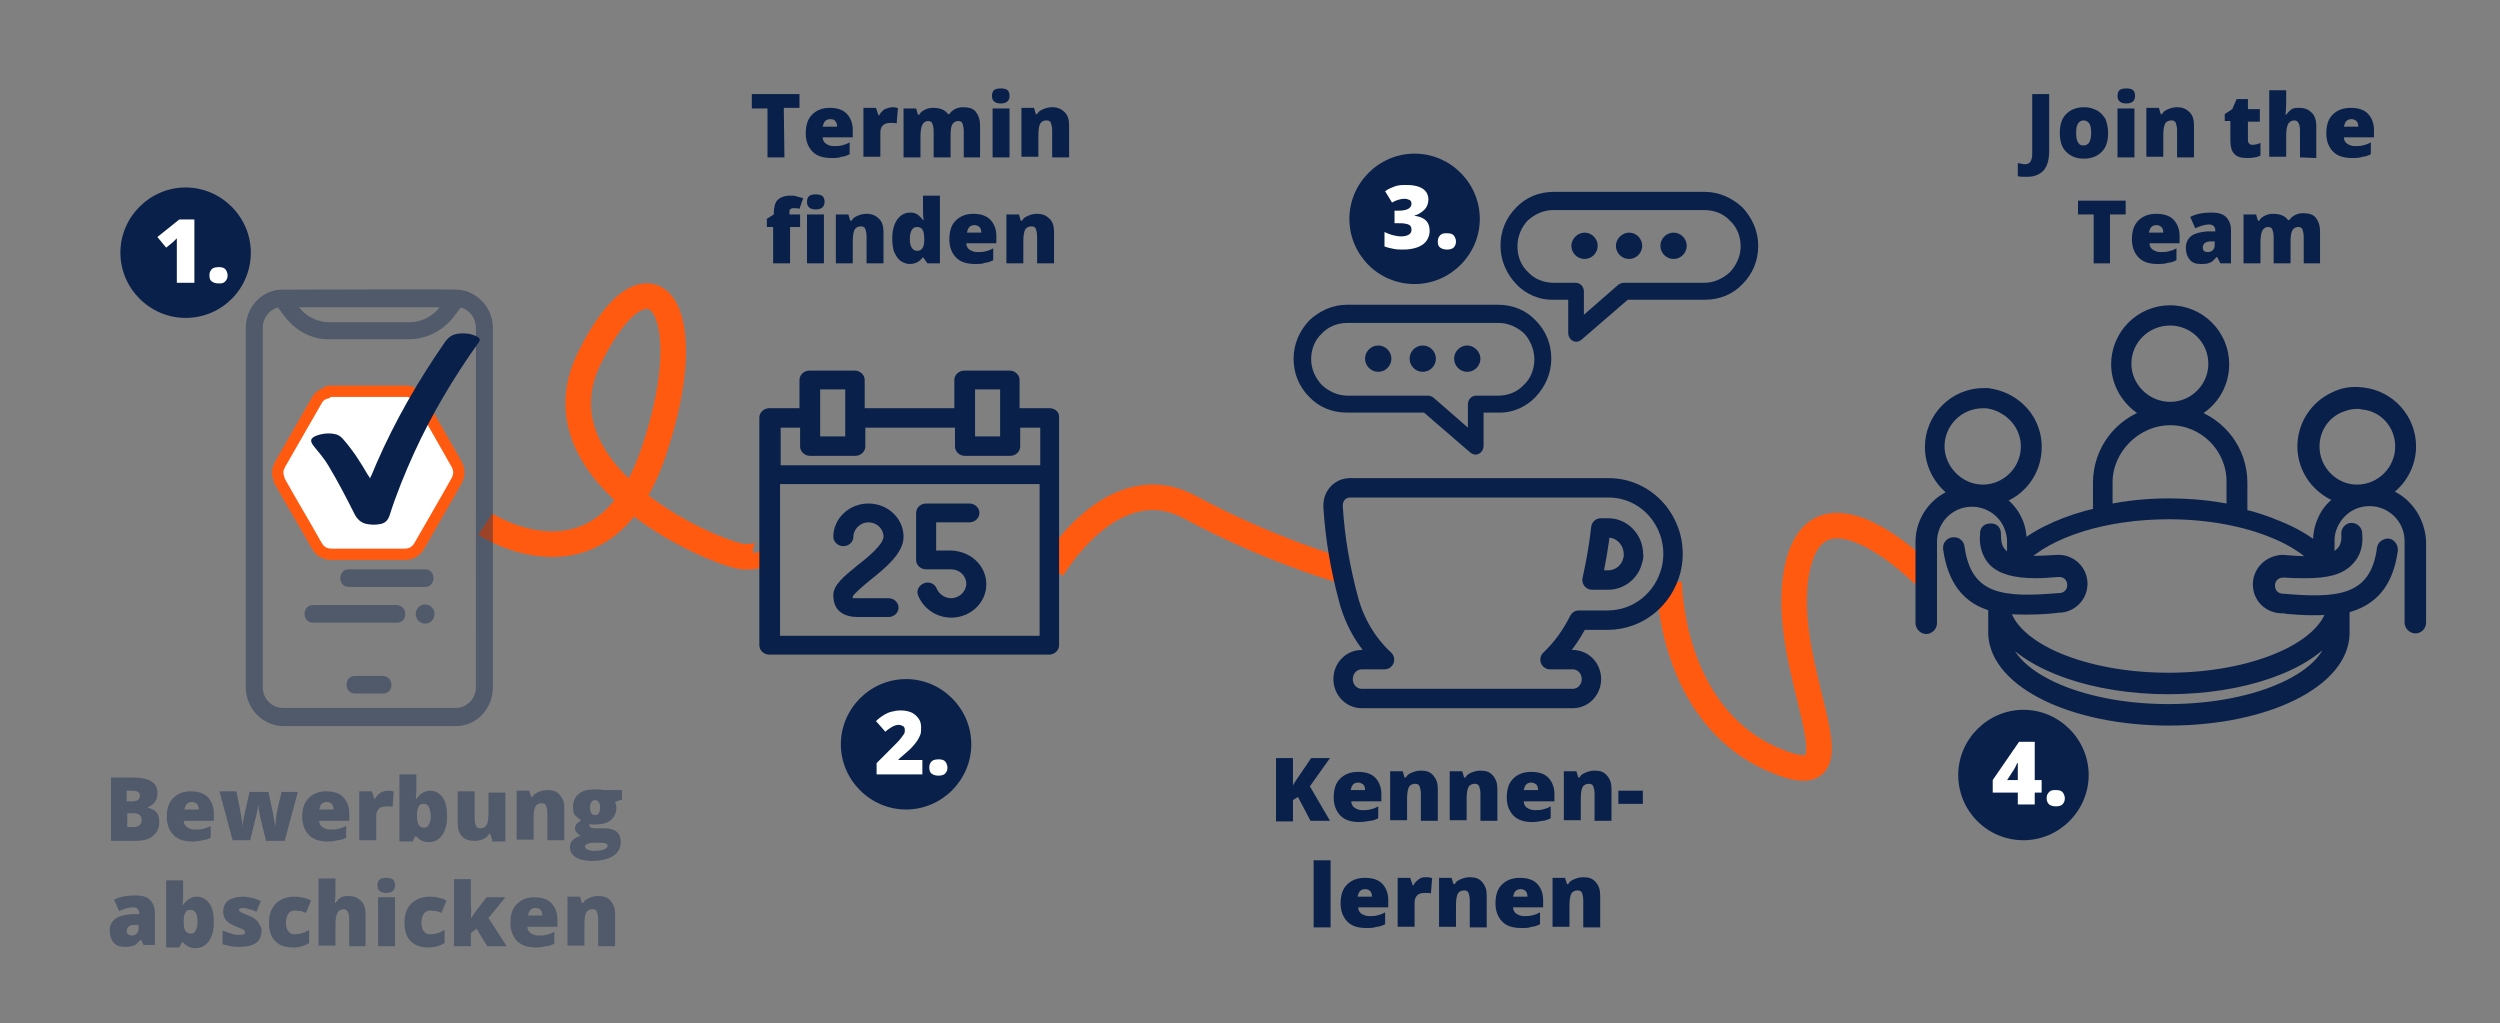 <?xml version="1.0" encoding="utf-8"?>
<!-- Generator: Adobe Illustrator 28.2.0, SVG Export Plug-In . SVG Version: 6.00 Build 0)  -->
<svg version="1.1" id="Ebene_1" xmlns="http://www.w3.org/2000/svg" xmlns:xlink="http://www.w3.org/1999/xlink" x="0px" y="0px"
	 viewBox="0 0 398.7 163.2" style="enable-background:new 0 0 398.7 163.2;" xml:space="preserve">
<rect x="0" y="0" width="398.7" height="163.2" fill="#808080" stroke="none"/>
<style type="text/css">
	.st0{fill:#08204A;}
	.st1{fill:#FFFFFF;}
	.st2{fill:none;stroke:#FF5A10;stroke-width:4.07;}
	.st3{fill:none;stroke:#08204A;stroke-width:3.096;stroke-linejoin:round;stroke-miterlimit:10;}
	.st4{opacity:0.4;}
	.st5{fill:none;stroke:#08204A;stroke-width:0.407;stroke-miterlimit:10;}
	.st6{fill:none;stroke:#08204A;stroke-width:1.628;stroke-miterlimit:10;}
	.st7{fill:none;stroke:#FF5A10;stroke-width:1.804;stroke-miterlimit:10;}
</style>
<g>
	<g>
		<path class="st0" d="M29.6,50.7C35.4,50.7,40,46,40,40.3s-4.7-10.4-10.4-10.4s-10.4,4.7-10.4,10.4S23.9,50.7,29.6,50.7"/>
	</g>
	<g>
		<path class="st1" d="M31,45.1h-2.8v-5.3c0-0.6,0-1.2,0-1.8c-0.2,0.2-0.4,0.4-0.6,0.6l-1.1,0.9l-1.4-1.7l3.5-2.8H31V45.1z"/>
		<path class="st1" d="M33.4,43.9c0-0.4,0.1-0.7,0.4-1c0.2-0.2,0.6-0.3,1.1-0.3s0.8,0.1,1,0.3s0.4,0.6,0.4,1s-0.1,0.7-0.4,1
			s-0.6,0.3-1,0.3c-0.5,0-0.8-0.1-1.1-0.3S33.4,44.4,33.4,43.9z"/>
	</g>
	<g>
		<path class="st0" d="M144.5,129.1c5.7,0,10.4-4.7,10.4-10.4s-4.7-10.4-10.4-10.4s-10.4,4.7-10.4,10.4S138.8,129.1,144.5,129.1"/>
	</g>
	<g>
		<path class="st1" d="M147.1,123.5h-7.3v-1.8l2.5-2.5c0.7-0.7,1.2-1.2,1.4-1.5s0.4-0.5,0.5-0.7s0.1-0.4,0.1-0.6
			c0-0.3-0.1-0.5-0.3-0.6s-0.4-0.2-0.7-0.2s-0.6,0.1-1,0.3c-0.3,0.2-0.7,0.4-1.1,0.8l-1.5-1.7c0.5-0.5,1-0.8,1.3-1
			c0.4-0.2,0.7-0.4,1.2-0.5c0.4-0.1,0.9-0.2,1.4-0.2c0.7,0,1.2,0.1,1.7,0.3s0.9,0.6,1.2,1s0.4,0.9,0.4,1.4c0,0.4,0,0.8-0.1,1.1
			s-0.3,0.7-0.5,1s-0.5,0.7-0.8,1c-0.3,0.4-1.1,1-2.2,2v0.1h3.8L147.1,123.5L147.1,123.5z"/>
		<path class="st1" d="M148.2,122.4c0-0.4,0.1-0.7,0.4-1c0.2-0.2,0.6-0.3,1.1-0.3s0.8,0.1,1,0.3s0.4,0.6,0.4,1s-0.1,0.7-0.4,1
			c-0.2,0.2-0.6,0.3-1,0.3c-0.5,0-0.8-0.1-1.1-0.3S148.2,122.8,148.2,122.4z"/>
	</g>
	<g>
		<path class="st0" d="M225.6,45.3c5.7,0,10.4-4.7,10.4-10.4s-4.7-10.4-10.4-10.4s-10.4,4.7-10.4,10.4S219.8,45.3,225.6,45.3"/>
	</g>
	<g>
		<path class="st1" d="M227.8,31.8c0,0.6-0.2,1.2-0.6,1.6s-0.9,0.8-1.7,1l0,0c1.7,0.2,2.5,1,2.5,2.4c0,0.9-0.4,1.7-1.1,2.2
			s-1.8,0.8-3.1,0.8c-0.5,0-1,0-1.5-0.1s-1-0.2-1.5-0.4V37c0.4,0.2,0.9,0.4,1.3,0.5c0.5,0.1,0.9,0.2,1.3,0.2c0.6,0,1-0.1,1.3-0.3
			s0.4-0.4,0.4-0.8c0-0.3-0.1-0.5-0.2-0.6c-0.1-0.1-0.4-0.3-0.7-0.3c-0.3-0.1-0.7-0.1-1.2-0.1h-0.6v-2h0.6c1.4,0,2.1-0.4,2.1-1.1
			c0-0.3-0.1-0.5-0.3-0.6c-0.2-0.1-0.5-0.2-0.8-0.2c-0.6,0-1.3,0.2-2,0.6l-1.1-1.8c0.5-0.4,1.1-0.6,1.6-0.8c0.6-0.2,1.2-0.2,1.9-0.2
			c1,0,1.9,0.2,2.5,0.6S227.8,31.1,227.8,31.8z"/>
		<path class="st1" d="M229.3,38.5c0-0.4,0.1-0.7,0.4-1s0.6-0.3,1.1-0.3s0.8,0.1,1,0.3s0.4,0.6,0.4,1s-0.1,0.7-0.4,1
			c-0.2,0.2-0.6,0.3-1,0.3c-0.5,0-0.8-0.1-1.1-0.3S229.3,39,229.3,38.5z"/>
	</g>
	<g>
		<path class="st0" d="M322.7,134c5.7,0,10.4-4.7,10.4-10.4s-4.7-10.4-10.4-10.4s-10.4,4.7-10.4,10.4S316.9,134,322.7,134"/>
	</g>
	<g>
		<path class="st1" d="M325.6,126.4h-1.1v1.9h-2.7v-1.9h-4v-2l4.2-6.1h2.5v6.1h1.1V126.4z M321.8,124.4v-1.2c0-0.2,0-0.5,0-0.9
			s0-0.6,0-0.6h-0.1c-0.2,0.4-0.3,0.7-0.5,1l-1.1,1.7H321.8z"/>
		<path class="st1" d="M326.4,127.3c0-0.4,0.1-0.7,0.4-1s0.6-0.3,1.1-0.3s0.8,0.1,1,0.3s0.4,0.6,0.4,1s-0.1,0.7-0.4,1
			c-0.2,0.2-0.6,0.3-1,0.3c-0.5,0-0.8-0.1-1.1-0.3C326.5,128,326.4,127.7,326.4,127.3z"/>
	</g>
	<g>
		<path class="st2" d="M266.2,92.8c0,0,0,20.9,16.3,28.2c16.3,7.3,0.8-14,4.1-30.2c3.3-16.2,20.2,0.9,20.2,0.9"/>
		<path class="st2" d="M167.8,90.8c0,0,9.6-16.6,22-9.9s23.6,9.9,23.6,9.9"/>
		<path class="st3" d="M260.4,89.3c-0.4,1.9-2.1,3.2-3.9,3.2h-2.6c0.6-2.7,1.1-5.5,1.4-8.3h1.2c2.2,0,4,1.9,4,4.2
			C260.6,88.7,260.5,89,260.4,89.3L260.4,89.3z M266.5,90.9c1.4-5.7-2-11.4-7.5-12.8c-0.8-0.2-1.6-0.3-2.5-0.3h-41.2
			c-1.5,0-2.7,1.2-2.7,2.8c0,0.1,0,0.1,0,0.2c0.3,5.1,1.2,10.1,2.5,14.9c1,3.7,3,7,5.7,9.5h-3.6c-1.7,0-3,1.4-3,3.1s1.3,3.1,3,3.1
			h33.6c1.7,0,3-1.4,3-3.1s-1.3-3.1-3-3.1h-3.6c1.9-1.8,3.4-3.9,4.6-6.3h4.6C261.2,98.9,265.3,95.6,266.5,90.9z M241.1,72.2
			L241.1,72.2z"/>
		<path class="st0" d="M244.9,63.3c1.5-1.6,2.5-3.7,2.5-6.1s-0.9-4.5-2.5-6.1c-1.5-1.6-3.6-2.5-6-2.5h-24.1c-2.3,0-4.4,1-6,2.5
			c-1.5,1.6-2.5,3.7-2.5,6.1s0.9,4.5,2.5,6.1c1.5,1.6,3.6,2.5,6,2.5h12.3l7.3,6.3c0.2,0.2,0.6,0.4,0.9,0.4c0.7,0,1.3-0.6,1.3-1.4
			v-5.3h2.2C241.2,65.9,243.4,64.9,244.9,63.3 M234,55.1c-1.2,0-2.1,1-2.1,2.1s0.9,2.1,2.1,2.1s2.1-1,2.1-2.1S235.1,55.1,234,55.1
			 M226.9,55.1c-1.2,0-2.1,1-2.1,2.1s0.9,2.1,2.1,2.1c1.2,0,2.1-1,2.1-2.1S228.1,55.1,226.9,55.1 M219.8,55.1c-1.2,0-2.1,1-2.1,2.1
			s0.9,2.1,2.1,2.1c1.2,0,2.1-1,2.1-2.1S221,55.1,219.8,55.1 M244.7,57.3c0,1.6-0.6,3.1-1.7,4.1c-1,1.1-2.5,1.7-4.1,1.7h-3.5
			c-0.7,0-1.3,0.6-1.3,1.4v3.7l-5.5-4.8c-0.3-0.2-0.6-0.3-0.9-0.3l0,0h-12.8c-1.6,0-3-0.7-4.1-1.7c-1-1.1-1.7-2.5-1.7-4.1
			s0.6-3.1,1.7-4.1c1-1.1,2.5-1.7,4.1-1.7H239c1.6,0,3,0.7,4.1,1.7C244,54.2,244.7,55.7,244.7,57.3"/>
		<path class="st0" d="M241.8,45.3c-1.5-1.6-2.5-3.7-2.5-6.1c0-2.4,0.9-4.5,2.5-6.1c1.5-1.6,3.6-2.5,6-2.5h24.1c2.3,0,4.4,1,6,2.5
			c1.5,1.6,2.5,3.7,2.5,6.1c0,2.4-0.9,4.5-2.5,6.1c-1.5,1.6-3.6,2.5-6,2.5h-12.3l-7.3,6.3c-0.2,0.2-0.6,0.4-0.9,0.4
			c-0.7,0-1.3-0.6-1.3-1.4v-5.3h-2.2C245.5,47.9,243.3,46.9,241.8,45.3 M252.7,37.1c1.2,0,2.1,1,2.1,2.1s-0.9,2.1-2.1,2.1
			s-2.1-1-2.1-2.1S251.6,37.1,252.7,37.1 M259.8,37.1c1.2,0,2.1,1,2.1,2.1s-0.9,2.1-2.1,2.1s-2.1-1-2.1-2.1S258.7,37.1,259.8,37.1
			 M266.9,37.1c1.2,0,2.1,1,2.1,2.1s-0.9,2.1-2.1,2.1s-2.1-1-2.1-2.1S265.7,37.1,266.9,37.1 M242,39.3c0,1.6,0.6,3.1,1.7,4.1
			c1,1.1,2.5,1.7,4.1,1.7h3.5c0.7,0,1.3,0.6,1.3,1.4v3.7l5.5-4.8c0.3-0.2,0.6-0.3,0.9-0.3l0,0h12.8c1.6,0,3-0.7,4.1-1.7
			c1-1.1,1.7-2.5,1.7-4.1s-0.6-3.1-1.7-4.1c-1-1.1-2.5-1.7-4.1-1.7h-24.1c-1.6,0-3,0.7-4.1,1.7C242.7,36.2,242,37.6,242,39.3"/>
		<path class="st2" d="M77.4,83.6c0,0,18.7,12.3,26.8-11.4S103.4,38,94,57.1s21.2,31.7,24.8,31.7c3.7,0,3.3-1.2,3.3-1.2"/>
		<path class="st0" d="M124.4,77.2h41.4v24.2h-41.4V77.2z M124.4,68.2h3.2v3c0,0.8,0.7,1.5,1.6,1.5h7.2c0.9,0,1.6-0.7,1.6-1.5v-3
			h14.3v3c0,0.8,0.7,1.5,1.6,1.5h7.2c0.9,0,1.6-0.7,1.6-1.5v-3h3.2v6h-41.4v-6H124.4z M130.8,62.1h4v4.5v3h-4v-3V62.1z M155.5,62.1
			h4v4.5v3h-4v-3V62.1z M167.4,65.1h-4.8v-4.5c0-0.8-0.7-1.5-1.6-1.5h-7.2c-0.9,0-1.6,0.7-1.6,1.5v4.5h-14.3v-4.5
			c0-0.8-0.7-1.5-1.6-1.5h-7.2c-0.9,0-1.6,0.7-1.6,1.5v4.5h-4.8c-0.9,0-1.6,0.7-1.6,1.5v9.1v27.2c0,0.8,0.7,1.5,1.6,1.5h44.6
			c0.9,0,1.6-0.7,1.6-1.5V75.7v-9.1C169,65.8,168.3,65.1,167.4,65.1"/>
		<path class="st0" d="M151.7,87.8L151.7,87.8h-2.4v-4.5h5.3c0.9,0,1.6-0.7,1.6-1.5s-0.7-1.5-1.6-1.5h-6.9c-0.9,0-1.6,0.7-1.6,1.5
			v7.5c0,0.8,0.7,1.5,1.6,1.5h4l0,0c1.3,0,2.4,1,2.4,2.3c0,1.2-1.1,2.3-2.4,2.3c-1,0-1.9-0.6-2.3-1.5c-0.3-0.8-1.2-1.2-2-0.9
			c-0.8,0.3-1.3,1.1-1,1.9c0.8,2.1,2.9,3.6,5.3,3.6c3.1,0,5.6-2.4,5.6-5.3C157.3,90.2,154.8,87.9,151.7,87.8"/>
		<path class="st0" d="M138.8,92.5c2.5-2,5.3-4.3,5.3-6.9c0-2.9-2.5-5.3-5.6-5.3s-5.6,2.4-5.6,5.3c0,0.8,0.7,1.5,1.6,1.5
			c0.9,0,1.6-0.7,1.6-1.5c0-1.2,1.1-2.3,2.4-2.3c1.3,0,2.4,1,2.4,2.3c0,1.2-2.5,3.3-4.2,4.6c-2.1,1.7-3.8,3.1-3.8,4.7
			c0,1.1,0.3,2,1,2.6c0.8,0.7,1.9,0.9,2.9,0.9c0.3,0,0.5,0,0.8,0c0.2,0,0.5,0,0.7,0h0.1h3.3c0.9,0,1.6-0.7,1.6-1.5s-0.7-1.5-1.6-1.5
			h-3.2c-0.4,0-0.7,0-1.1,0c-0.4,0-1.1,0-1.4,0c0-0.1,0-0.2,0-0.3C136.3,94.6,137.8,93.3,138.8,92.5"/>
		<g class="st4">
			<g>
				<path class="st0" d="M76.1,109.6c0,1.9-1.5,3.5-3.4,3.5H45.1c-1.9,0-3.4-1.6-3.4-3.5V52.3c0-1.7,1.1-3.1,2.7-3.5l1.2,1.6
					c1.7,2.2,4.3,3.6,7,3.5h12.6c2.7,0,5.3-1.3,7-3.5l1.2-1.6c1.6,0.4,2.7,1.8,2.7,3.5C76.1,52.3,76.1,109.6,76.1,109.6z M70.5,48.8
					c-1.2,1.8-3.2,2.8-5.3,2.8H52.6c-2.1,0-4.1-1-5.3-2.8H70.5z M73,46.4c-0.4-0.1-27.9,0-28.3,0c-3,0.2-5.3,2.8-5.3,5.9v57.3
					c0,3.3,2.6,5.9,5.7,6h27.6c3.2,0,5.7-2.7,5.7-6V52.3C78.4,49.2,76,46.6,73,46.4"/>
				<path class="st5" d="M76.1,109.6c0,1.9-1.5,3.5-3.4,3.5H45.1c-1.9,0-3.4-1.6-3.4-3.5V52.3c0-1.7,1.1-3.1,2.7-3.5l1.2,1.6
					c1.7,2.2,4.3,3.6,7,3.5h12.6c2.7,0,5.3-1.3,7-3.5l1.2-1.6c1.6,0.4,2.7,1.8,2.7,3.5C76.1,52.3,76.1,109.6,76.1,109.6z M70.5,48.8
					c-1.2,1.8-3.2,2.8-5.3,2.8H52.6c-2.1,0-4.1-1-5.3-2.8H70.5z M73,46.4c-0.4-0.1-27.9,0-28.3,0c-3,0.2-5.3,2.8-5.3,5.9v57.3
					c0,3.3,2.6,5.9,5.7,6h27.6c3.2,0,5.7-2.7,5.7-6V52.3C78.4,49.2,76,46.6,73,46.4z"/>
				<path class="st0" d="M61.1,108h-4.5c-1.5,0-1.5,2.4,0,2.4h4.5C62.6,110.4,62.6,108.1,61.1,108"/>
				<path class="st5" d="M61.1,108h-4.5c-1.5,0-1.5,2.4,0,2.4h4.5C62.6,110.4,62.6,108.1,61.1,108z"/>
				<path class="st0" d="M67.8,93.4c1.5,0,1.5-2.4,0-2.4H55.6c-1.5,0-1.5,2.4,0,2.4H67.8z"/>
				<path class="st5" d="M67.8,93.4c1.5,0,1.5-2.4,0-2.4H55.6c-1.5,0-1.5,2.4,0,2.4H67.8z"/>
				<path class="st0" d="M63.3,96.7H49.9c-1.5,0-1.5,2.4,0,2.4h13.4C64.8,99.1,64.8,96.8,63.3,96.7"/>
				<path class="st5" d="M63.3,96.7H49.9c-1.5,0-1.5,2.4,0,2.4h13.4C64.8,99.1,64.8,96.8,63.3,96.7z"/>
				<path class="st0" d="M67.8,96.6c-0.7,0-1.3,0.6-1.3,1.3c0.1,1.8,2.5,1.8,2.6,0C69.1,97.2,68.5,96.6,67.8,96.6z"/>
				<path class="st5" d="M67.8,96.6c-0.7,0-1.3,0.6-1.3,1.3c0.1,1.8,2.5,1.8,2.6,0C69.1,97.2,68.5,96.6,67.8,96.6z"/>
			</g>
		</g>
		<g class="st4">
			<g>
				<g>
					<path class="st0" d="M17.6,124h3.5c1.4,0,2.4,0.2,3,0.6c0.7,0.4,1,1,1,1.9c0,0.6-0.1,1-0.4,1.4s-0.7,0.7-1.1,0.8v0.1
						c0.6,0.2,1.1,0.4,1.4,0.8c0.3,0.4,0.4,0.9,0.4,1.5c0,0.9-0.3,1.6-1,2.2s-1.6,0.8-2.8,0.8h-3.9V124H17.6z M20.3,127.8h0.8
						c0.4,0,0.7-0.1,0.9-0.2c0.2-0.2,0.3-0.4,0.3-0.7c0-0.6-0.4-0.8-1.3-0.8h-0.8v1.7H20.3z M20.3,129.8v2.1h1
						c0.8,0,1.3-0.4,1.3-1.1c0-0.3-0.1-0.6-0.3-0.8s-0.6-0.3-1-0.3h-1V129.8z"/>
					<path class="st0" d="M30.7,134.2c-1.3,0-2.3-0.3-3-1s-1.1-1.7-1.1-2.9c0-1.3,0.3-2.3,1-3s1.6-1.1,2.8-1.1
						c1.2,0,2.1,0.3,2.7,0.9s1,1.5,1,2.6v1.2h-4.8c0,0.4,0.2,0.8,0.5,1s0.7,0.4,1.2,0.4s0.9,0,1.3-0.1c0.4-0.1,0.8-0.2,1.3-0.5v1.9
						c-0.4,0.2-0.9,0.4-1.3,0.4C31.9,134.1,31.4,134.2,30.7,134.2z M30.6,127.9c-0.3,0-0.6,0.1-0.8,0.3c-0.2,0.2-0.3,0.5-0.4,0.9
						h2.3c0-0.4-0.1-0.7-0.3-0.9S30.9,127.9,30.6,127.9z"/>
					<path class="st0" d="M42.4,134l-0.9-3.7l-0.2-1.1l-0.1-0.9l0,0c-0.2,1.3-0.4,2.1-0.5,2.4l-0.8,3.3h-2.8l-2.1-7.8h2.7l0.6,3
						c0.2,1,0.3,1.9,0.4,2.6l0,0c0-0.4,0.1-1.2,0.4-2.4l0.7-3.1h3l0.7,3.2c0.2,1,0.3,1.8,0.4,2.4l0,0c0-0.3,0.1-0.8,0.1-1.3
						c0.1-0.5,0.1-0.9,0.2-1.3l0.7-3h2.6l-2.1,7.8h-3C42.4,134.1,42.4,134,42.4,134z"/>
					<path class="st0" d="M52.3,134.2c-1.3,0-2.3-0.3-3-1s-1.1-1.7-1.1-2.9c0-1.3,0.3-2.3,1-3s1.6-1.1,2.8-1.1s2.1,0.3,2.7,0.9
						c0.6,0.6,1,1.5,1,2.6v1.2h-4.8c0,0.4,0.2,0.8,0.5,1s0.7,0.4,1.2,0.4s0.9,0,1.3-0.1s0.8-0.2,1.3-0.5v1.9
						c-0.4,0.2-0.9,0.4-1.3,0.4C53.4,134.1,52.9,134.2,52.3,134.2z M52.1,127.9c-0.3,0-0.6,0.1-0.8,0.3s-0.3,0.5-0.4,0.9h2.3
						c0-0.4-0.1-0.7-0.3-0.9S52.5,127.9,52.1,127.9z"/>
					<path class="st0" d="M61.9,126.1c0.2,0,0.5,0,0.7,0.1h0.2l-0.2,2.5c-0.2-0.1-0.5-0.1-0.9-0.1c-0.6,0-1,0.1-1.3,0.4
						s-0.4,0.7-0.4,1.2v3.8h-2.7v-7.8h2l0.4,1.2h0.1c0.2-0.4,0.5-0.7,0.9-1C61.1,126.2,61.5,126.1,61.9,126.1z"/>
					<path class="st0" d="M68.6,126.1c0.8,0,1.5,0.4,2,1.1s0.7,1.7,0.7,3s-0.3,2.3-0.8,3s-1.2,1.1-2.1,1.1c-0.3,0-0.5,0-0.8-0.1
						c-0.2-0.1-0.4-0.1-0.6-0.3c-0.2-0.1-0.4-0.3-0.6-0.5h-0.2l-0.4,0.8h-2.1v-10.7h2.7v2.4c0,0.3,0,0.8-0.1,1.5h0.1
						c0.3-0.4,0.6-0.7,0.9-0.9C67.8,126.2,68.2,126.1,68.6,126.1z M67.6,128.2c-0.4,0-0.7,0.1-0.8,0.4c-0.2,0.3-0.3,0.7-0.3,1.2v0.4
						c0,0.6,0.1,1.1,0.3,1.4c0.2,0.3,0.5,0.4,0.9,0.4c0.3,0,0.6-0.2,0.7-0.5c0.2-0.3,0.3-0.8,0.3-1.4
						C68.6,128.8,68.3,128.2,67.6,128.2z"/>
					<path class="st0" d="M78.5,134l-0.3-1H78c-0.2,0.4-0.5,0.6-0.9,0.8s-0.9,0.3-1.4,0.3c-0.9,0-1.5-0.2-2-0.7s-0.7-1.2-0.7-2.1
						v-5.1h2.7v4.3c0,0.5,0.1,0.9,0.2,1.2s0.4,0.4,0.7,0.4c0.5,0,0.8-0.2,1-0.5c0.2-0.4,0.3-1,0.3-1.8v-3.4h2.7v7.8h-2.1
						C78.5,134.2,78.5,134,78.5,134z"/>
					<path class="st0" d="M87.3,134v-4.3c0-0.5-0.1-0.9-0.2-1.2s-0.4-0.4-0.7-0.4c-0.5,0-0.8,0.2-1,0.5c-0.2,0.4-0.3,1-0.3,1.9v3.4
						h-2.7v-7.8h2l0.3,1h0.2c0.2-0.4,0.5-0.6,1-0.8c0.4-0.2,0.9-0.3,1.4-0.3c0.9,0,1.5,0.2,2,0.8s0.7,1.2,0.7,2.1v5.1H87.3z"/>
					<path class="st0" d="M99.2,126.2v1.3l-1.1,0.4c0.1,0.3,0.2,0.6,0.2,0.9c0,0.8-0.3,1.5-0.9,2s-1.5,0.7-2.6,0.7
						c-0.3,0-0.5,0-0.7-0.1c-0.1,0.1-0.1,0.2-0.1,0.3s0.1,0.2,0.3,0.3s0.5,0.1,0.8,0.1h1.3c1.7,0,2.6,0.7,2.6,2.2
						c0,0.9-0.4,1.7-1.2,2.2c-0.8,0.5-1.9,0.8-3.4,0.8c-1.1,0-2-0.2-2.6-0.6c-0.6-0.4-0.9-0.9-0.9-1.6c0-0.9,0.6-1.5,1.7-1.8
						c-0.2-0.1-0.4-0.3-0.6-0.5s-0.3-0.4-0.3-0.7c0-0.2,0.1-0.5,0.2-0.6c0.1-0.2,0.4-0.4,0.8-0.7c-0.4-0.2-0.7-0.5-1-0.8
						s-0.3-0.8-0.3-1.4c0-0.8,0.3-1.5,0.9-2s1.4-0.7,2.5-0.7c0.1,0,0.4,0,0.7,0s0.6,0.1,0.8,0.1h2.9C99.2,126,99.2,126.2,99.2,126.2
						z M93.3,135c0,0.2,0.1,0.4,0.4,0.5c0.2,0.1,0.6,0.2,1,0.2c0.7,0,1.2-0.1,1.6-0.2c0.4-0.2,0.6-0.4,0.6-0.6
						c0-0.2-0.1-0.4-0.4-0.4c-0.2-0.1-0.6-0.1-1-0.1h-1.1c-0.3,0-0.5,0.1-0.7,0.2C93.4,134.6,93.3,134.8,93.3,135z M94.1,128.8
						c0,0.8,0.3,1.2,0.8,1.2c0.3,0,0.5-0.1,0.6-0.3s0.2-0.5,0.2-0.9c0-0.8-0.3-1.2-0.8-1.2C94.4,127.6,94.1,128,94.1,128.8z"/>
				</g>
				<g>
					<path class="st0" d="M23,150.9l-0.5-1h-0.1c-0.4,0.4-0.7,0.8-1.1,0.9c-0.4,0.2-0.9,0.2-1.5,0.2c-0.7,0-1.3-0.2-1.7-0.7
						s-0.6-1.1-0.6-1.9c0-0.8,0.3-1.4,0.9-1.9c0.6-0.4,1.4-0.6,2.5-0.7h1.3v-0.1c0-0.6-0.3-1-1-1c-0.6,0-1.3,0.2-2.2,0.6l-0.8-1.8
						c0.9-0.5,2.1-0.7,3.4-0.7c1,0,1.8,0.2,2.3,0.7s0.8,1.2,0.8,2.1v5.1H23V150.9z M21,149.2c0.3,0,0.6-0.1,0.8-0.3
						c0.2-0.2,0.3-0.5,0.3-0.8v-0.6h-0.6c-0.9,0-1.3,0.4-1.3,1C20.2,148.9,20.5,149.2,21,149.2z"/>
					<path class="st0" d="M31.4,143c0.8,0,1.5,0.4,2,1.1c0.5,0.7,0.7,1.7,0.7,3s-0.3,2.3-0.8,3s-1.2,1.1-2.1,1.1
						c-0.3,0-0.5,0-0.8-0.1c-0.2-0.1-0.4-0.1-0.6-0.3c-0.2-0.1-0.4-0.3-0.6-0.5H29l-0.4,0.8h-2.1v-10.7h2.7v2.4c0,0.3,0,0.8-0.1,1.5
						h0.1c0.3-0.4,0.6-0.7,0.9-0.9C30.6,143.1,31,143,31.4,143z M30.4,145.1c-0.4,0-0.7,0.1-0.8,0.4c-0.2,0.3-0.3,0.7-0.3,1.2v0.4
						c0,0.6,0.1,1.1,0.3,1.4c0.2,0.3,0.5,0.4,0.9,0.4c0.3,0,0.6-0.2,0.7-0.5c0.2-0.3,0.3-0.8,0.3-1.4
						C31.5,145.7,31.1,145.1,30.4,145.1z"/>
					<path class="st0" d="M41.7,148.5c0,0.8-0.3,1.5-0.9,1.9c-0.6,0.4-1.4,0.6-2.5,0.6c-0.6,0-1.1,0-1.5-0.1s-0.9-0.2-1.3-0.3v-2.2
						c0.4,0.2,0.9,0.3,1.4,0.5s0.9,0.2,1.3,0.2c0.6,0,0.9-0.1,0.9-0.4c0-0.1-0.1-0.3-0.2-0.4c-0.2-0.1-0.6-0.3-1.4-0.6
						c-0.7-0.3-1.2-0.6-1.5-1s-0.4-0.8-0.4-1.4c0-0.7,0.3-1.3,0.8-1.7c0.6-0.4,1.4-0.6,2.4-0.6c0.5,0,1,0.1,1.4,0.2
						c0.5,0.1,0.9,0.3,1.4,0.5l-0.7,1.7c-0.4-0.2-0.7-0.3-1.1-0.4c-0.4-0.1-0.7-0.2-1-0.2c-0.4,0-0.7,0.1-0.7,0.3
						c0,0.1,0.1,0.2,0.2,0.3s0.6,0.3,1.3,0.6c0.5,0.2,1,0.4,1.2,0.7c0.3,0.2,0.5,0.5,0.6,0.8C41.7,147.8,41.7,148.1,41.7,148.5z"/>
					<path class="st0" d="M46.8,151.1c-1.3,0-2.2-0.3-2.9-1s-1-1.7-1-3s0.4-2.3,1.1-3c0.7-0.7,1.7-1.1,3-1.1c0.9,0,1.8,0.2,2.6,0.6
						l-0.8,2c-0.3-0.1-0.6-0.3-0.9-0.3s-0.6-0.1-0.9-0.1c-0.4,0-0.8,0.2-1,0.5s-0.4,0.8-0.4,1.4c0,1.2,0.5,1.9,1.4,1.9
						c0.8,0,1.5-0.2,2.3-0.7v2.1C48.6,150.8,47.8,151.1,46.8,151.1z"/>
					<path class="st0" d="M55.7,150.9v-4.3c0-1-0.3-1.6-0.9-1.6c-0.4,0-0.8,0.2-1,0.6c-0.2,0.4-0.3,1-0.3,1.8v3.4h-2.7v-10.7h2.7
						v1.5c0,0.7,0,1.5-0.1,2.4h0.1c0.3-0.4,0.6-0.7,0.9-0.9c0.4-0.2,0.8-0.2,1.2-0.2c0.9,0,1.5,0.3,2,0.8s0.7,1.2,0.7,2.1v5.1
						L55.7,150.9L55.7,150.9z"/>
					<path class="st0" d="M60.2,141.2c0-0.4,0.1-0.7,0.3-0.9s0.6-0.3,1.1-0.3s0.9,0.1,1.1,0.3c0.2,0.2,0.3,0.5,0.3,0.9
						c0,0.8-0.5,1.2-1.4,1.2C60.7,142.4,60.2,142,60.2,141.2z M63,150.9h-2.7v-7.8H63V150.9z"/>
					<path class="st0" d="M68.4,151.1c-1.3,0-2.2-0.3-2.9-1c-0.7-0.7-1-1.7-1-3s0.4-2.3,1.1-3s1.7-1.1,3-1.1c0.9,0,1.8,0.2,2.6,0.6
						l-0.8,2c-0.3-0.1-0.6-0.3-0.9-0.3s-0.6-0.1-0.9-0.1c-0.4,0-0.8,0.2-1,0.5s-0.4,0.8-0.4,1.4c0,1.2,0.5,1.9,1.4,1.9
						c0.8,0,1.5-0.2,2.3-0.7v2.1C70.2,150.8,69.4,151.1,68.4,151.1z"/>
					<path class="st0" d="M75.1,146.5c0.3-0.5,0.6-0.9,0.8-1.2l1.7-2.2h3l-2.7,3.3l2.9,4.5h-3.1l-1.7-2.8l-0.9,0.7v2.1h-2.7v-10.7
						h2.7v4.2C75.2,145.2,75.1,145.9,75.1,146.5L75.1,146.5z"/>
					<path class="st0" d="M85.5,151.1c-1.3,0-2.3-0.3-3-1s-1.1-1.7-1.1-2.9c0-1.3,0.3-2.3,1-3s1.6-1.1,2.8-1.1
						c1.2,0,2.1,0.3,2.7,0.9c0.6,0.6,1,1.5,1,2.6v1.2h-4.8c0,0.4,0.2,0.8,0.5,1s0.7,0.4,1.2,0.4s0.9,0,1.3-0.1s0.8-0.2,1.3-0.5v1.9
						c-0.4,0.2-0.9,0.4-1.3,0.4C86.7,151,86.2,151.1,85.5,151.1z M85.4,144.8c-0.3,0-0.6,0.1-0.8,0.3c-0.2,0.2-0.3,0.5-0.4,0.9h2.3
						c0-0.4-0.1-0.7-0.3-0.9S85.7,144.8,85.4,144.8z"/>
					<path class="st0" d="M95.4,150.9v-4.3c0-0.5-0.1-0.9-0.2-1.2s-0.4-0.4-0.7-0.4c-0.5,0-0.8,0.2-1,0.5c-0.2,0.4-0.3,1-0.3,1.9
						v3.4h-2.7V143h2l0.3,1H93c0.2-0.4,0.5-0.6,1-0.8c0.4-0.2,0.9-0.3,1.4-0.3c0.9,0,1.5,0.2,2,0.8s0.7,1.2,0.7,2.1v5.1L95.4,150.9
						L95.4,150.9z"/>
				</g>
			</g>
		</g>
		<path class="st0" d="M323.1,71.2c0,3.8-3.1,6.9-6.9,6.9c-3.7,0-6.9-3.2-6.9-6.9c0-3.8,3.1-6.9,6.9-6.9c0.2,0,0.4,0,0.6,0
			c0.9,0.1,1.9,0.4,2.7,0.9C321.7,66.4,323.1,68.7,323.1,71.2 M346.1,64.9c-3.8,0-7-3.1-7-6.9c0-3.8,3.1-6.9,7-6.9
			c3.8,0,6.9,3.1,6.9,6.9C353,61.8,349.9,64.9,346.1,64.9 M346.1,67c5.4,0,9.8,4.4,9.8,9.8v4.5c-3.2-0.7-6.7-1-10.1-1
			c-3.1,0-6.5,0.3-9.7,1c0-0.7,0-2.9,0-4.4C336.1,71.6,340.7,67,346.1,67 M345.8,109.9c11.8,0,22.2-3.6,26.2-9.1v0.1
			c0,6.8-11.8,12.2-26.2,12.2c-14.4,0-26.1-5.5-26.2-12.2C323.7,106.3,334.1,109.9,345.8,109.9 M360.1,93.2c0,2.1,1.6,3.7,3.7,3.8
			c0.3,0,0.7,0,1,0.1c1.3,0.1,2.6,0.2,3.9,0.2s2.3,0,3.2-0.2c-1.4,6.2-12.7,11-26.1,11S321,103.3,319.7,97c1.1,0.2,2.3,0.2,3.7,0.2
			c1.7,0,3.3-0.1,4.9-0.3c2.1,0,3.8-1.7,3.8-3.8c0-2.1-1.7-3.8-3.8-3.8h-0.1c-2,0.1-4.1,0.3-5.9,0c4.5-4.5,13.5-7.3,23.6-7.3
			c6.2,0,12.2,1.1,16.9,3.1c2.7,1.1,5,2.6,6.7,4.3c-1.4,0.2-3.2,0.1-5.5-0.1l0,0C361.8,89.4,360.1,91.1,360.1,93.2 M382.8,71.2
			c0,3.8-3.1,6.9-6.9,6.9c-3.7,0-6.8-3.1-6.8-6.9c0-2.9,1.8-5.5,4.6-6.4c0.8-0.3,1.5-0.4,2.2-0.4c0.3,0,0.6,0,0.9,0.1
			C380.2,64.8,382.8,67.7,382.8,71.2 M380.3,78.6c2.6-1.6,4.2-4.4,4.2-7.4c0-4.4-3.3-8.1-7.7-8.6c-1.7-0.2-3.1,0-4.5,0.7
			c-3.1,1.4-5.1,4.5-5.1,7.9c0,3.8,2.5,7.1,6.2,8.3c-1.3,0.9-2.4,2-3,3.5c-0.5,1.1-0.7,2.2-0.7,3.3v1.3c-1.6-1.4-3.8-2.7-6.3-3.7
			c-2.1-0.9-4-1.5-5.8-1.9v-5c0-5.1-3.3-9.5-8.1-11c3.1-1.3,5.2-4.4,5.2-7.9c0-4.8-3.9-8.6-8.6-8.6c-4.8,0-8.6,3.9-8.6,8.6
			c0,3.4,2.1,6.5,5.2,7.9c-4.8,1.5-8.1,5.9-8.1,11v4.8c-4.9,1.1-9.2,3-12.2,5.4v-0.9c0-1.1-0.2-2.3-0.7-3.3c-0.6-1.4-1.7-2.6-3-3.4
			c3.6-1.1,6.1-4.4,6.1-8.3c0-3-1.5-5.7-4.1-7.3c-1.1-0.7-2.4-1.1-3.7-1.3c-0.1,0-0.2,0-0.3,0h-0.3c-4.8,0-8.6,3.9-8.6,8.6
			c0,3,1.6,5.8,4.1,7.4c-3.3,1.1-5.6,4.2-5.6,7.7v13c0,0.4,0.4,0.9,0.9,0.9c0.4,0,0.9-0.4,0.9-0.9v-13c0-3.5,2.8-6.4,6.4-6.4
			c2.5,0,4.8,1.5,5.8,3.7c0.4,0.9,0.6,1.8,0.6,2.6v2.4c-0.1,0.1-0.1,0.1-0.2,0.2c0,0-0.1,0.1-0.2,0.2c-0.5-0.2-1-0.5-1.3-0.9
			c-0.7-0.7-0.9-1.7-0.9-3c0-0.2,0-0.5-0.2-0.7s-0.4-0.2-0.6-0.2s-0.5,0-0.7,0.2s-0.2,0.4-0.2,0.6c-0.2,1.8,0.3,3.3,1.3,4.4
			c1.3,1.3,3.5,1.9,6.8,1.9c1.1,0,2.3-0.1,3.6-0.2h0.1c1.2,0,2.1,0.9,2.1,2.1s-0.9,2.1-2.1,2.1h-0.1c-8.5,0.7-14.6,0.5-15.8-8.1
			c0-0.2-0.1-0.4-0.3-0.6c-0.2-0.2-0.4-0.2-0.7-0.2c-0.2,0-0.4,0.1-0.6,0.3c-0.2,0.2-0.2,0.4-0.2,0.7c0.7,5,3,8.1,7.2,9.2v4.2
			c0,0.1,0,0.2,0,0.3c0.4,7.7,12.6,13.7,28,13.7c15.6,0,27.9-6.1,28-13.9v-4c4.6-1.1,7-4.1,7.7-9.3c0-0.5-0.3-0.9-0.7-1
			c-0.5,0-0.9,0.3-1,0.7c-1.1,8.7-7.5,8.8-15.8,8.1l0,0c-1.2,0-2.1-0.9-2.1-2.1s0.9-2.1,2.1-2.1h0.4c1.2,0.1,2.3,0.1,3.3,0.1
			c3.4,0,5.5-0.6,6.8-2c1.1-1.1,1.5-2.6,1.3-4.4c0-0.4-0.4-0.8-0.9-0.8c-0.4,0-0.8,0.4-0.8,0.9c0.1,1.4-0.2,2.3-0.9,3
			c-0.4,0.4-1,0.8-1.8,1c0-0.1,0-0.2,0-0.3v-2.6c0-0.9,0.2-1.8,0.6-2.6c1.1-2.3,3.3-3.7,5.8-3.7c3.5,0,6.4,2.8,6.4,6.4v13
			c0,0.4,0.4,0.9,0.9,0.9s0.9-0.4,0.9-0.9v-13C385.9,82.8,383.7,79.7,380.3,78.6"/>
		<path class="st6" d="M323.1,71.2c0,3.8-3.1,6.9-6.9,6.9c-3.7,0-6.9-3.2-6.9-6.9c0-3.8,3.1-6.9,6.9-6.9c0.2,0,0.4,0,0.6,0
			c0.9,0.1,1.9,0.4,2.7,0.9C321.7,66.4,323.1,68.7,323.1,71.2z M346.1,64.9c-3.8,0-7-3.1-7-6.9c0-3.8,3.1-6.9,7-6.9
			c3.8,0,6.9,3.1,6.9,6.9C353,61.8,349.9,64.9,346.1,64.9z M346.1,67c5.4,0,9.8,4.4,9.8,9.8v4.5c-3.2-0.7-6.7-1-10.1-1
			c-3.1,0-6.5,0.3-9.7,1c0-0.7,0-2.9,0-4.4C336.1,71.6,340.7,67,346.1,67z M345.8,109.9c11.8,0,22.2-3.6,26.2-9.1v0.1
			c0,6.8-11.8,12.2-26.2,12.2c-14.4,0-26.1-5.5-26.2-12.2C323.7,106.3,334.1,109.9,345.8,109.9z M360.1,93.2c0,2.1,1.6,3.7,3.7,3.8
			c0.3,0,0.7,0,1,0.1c1.3,0.1,2.6,0.2,3.9,0.2s2.3,0,3.2-0.2c-1.4,6.2-12.7,11-26.1,11S321,103.3,319.7,97c1.1,0.2,2.3,0.2,3.7,0.2
			c1.7,0,3.3-0.1,4.9-0.3c2.1,0,3.8-1.7,3.8-3.8c0-2.1-1.7-3.8-3.8-3.8h-0.1c-2,0.1-4.1,0.3-5.9,0c4.5-4.5,13.5-7.3,23.6-7.3
			c6.2,0,12.2,1.1,16.9,3.1c2.7,1.1,5,2.6,6.7,4.3c-1.4,0.2-3.2,0.1-5.5-0.1l0,0C361.8,89.4,360.1,91.1,360.1,93.2z M382.8,71.2
			c0,3.8-3.1,6.9-6.9,6.9c-3.7,0-6.8-3.1-6.8-6.9c0-2.9,1.8-5.5,4.6-6.4c0.8-0.3,1.5-0.4,2.2-0.4c0.3,0,0.6,0,0.9,0.1
			C380.2,64.8,382.8,67.7,382.8,71.2z M380.3,78.6c2.6-1.6,4.2-4.4,4.2-7.4c0-4.4-3.3-8.1-7.7-8.6c-1.7-0.2-3.1,0-4.5,0.7
			c-3.1,1.4-5.1,4.5-5.1,7.9c0,3.8,2.5,7.1,6.2,8.3c-1.3,0.9-2.4,2-3,3.5c-0.5,1.1-0.7,2.2-0.7,3.3v1.3c-1.6-1.4-3.8-2.7-6.3-3.7
			c-2.1-0.9-4-1.5-5.8-1.9v-5c0-5.1-3.3-9.5-8.1-11c3.1-1.3,5.2-4.4,5.2-7.9c0-4.8-3.9-8.6-8.6-8.6c-4.8,0-8.6,3.9-8.6,8.6
			c0,3.4,2.1,6.5,5.2,7.9c-4.8,1.5-8.1,5.9-8.1,11v4.8c-4.9,1.1-9.2,3-12.2,5.4v-0.9c0-1.1-0.2-2.3-0.7-3.3c-0.6-1.4-1.7-2.6-3-3.4
			c3.6-1.1,6.1-4.4,6.1-8.3c0-3-1.5-5.7-4.1-7.3c-1.1-0.7-2.4-1.1-3.7-1.3c-0.1,0-0.2,0-0.3,0h-0.3c-4.8,0-8.6,3.9-8.6,8.6
			c0,3,1.6,5.8,4.1,7.4c-3.3,1.1-5.6,4.2-5.6,7.7v13c0,0.4,0.4,0.9,0.9,0.9c0.4,0,0.9-0.4,0.9-0.9v-13c0-3.5,2.8-6.4,6.4-6.4
			c2.5,0,4.8,1.5,5.8,3.7c0.4,0.9,0.6,1.8,0.6,2.6v2.4c-0.1,0.1-0.1,0.1-0.2,0.2c0,0-0.1,0.1-0.2,0.2c-0.5-0.2-1-0.5-1.3-0.9
			c-0.7-0.7-0.9-1.7-0.9-3c0-0.2,0-0.5-0.2-0.7s-0.4-0.2-0.6-0.2s-0.5,0-0.7,0.2s-0.2,0.4-0.2,0.6c-0.2,1.8,0.3,3.3,1.3,4.4
			c1.3,1.3,3.5,1.9,6.8,1.9c1.1,0,2.3-0.1,3.6-0.2h0.1c1.2,0,2.1,0.9,2.1,2.1s-0.9,2.1-2.1,2.1h-0.1c-8.5,0.7-14.6,0.5-15.8-8.1
			c0-0.2-0.1-0.4-0.3-0.6c-0.2-0.2-0.4-0.2-0.7-0.2c-0.2,0-0.4,0.1-0.6,0.3c-0.2,0.2-0.2,0.4-0.2,0.7c0.7,5,3,8.1,7.2,9.2v4.2
			c0,0.1,0,0.2,0,0.3c0.4,7.7,12.6,13.7,28,13.7c15.6,0,27.9-6.1,28-13.9v-4c4.6-1.1,7-4.1,7.7-9.3c0-0.5-0.3-0.9-0.7-1
			c-0.5,0-0.9,0.3-1,0.7c-1.1,8.7-7.5,8.8-15.8,8.1l0,0c-1.2,0-2.1-0.9-2.1-2.1s0.9-2.1,2.1-2.1h0.4c1.2,0.1,2.3,0.1,3.3,0.1
			c3.4,0,5.5-0.6,6.8-2c1.1-1.1,1.5-2.6,1.3-4.4c0-0.4-0.4-0.8-0.9-0.8c-0.4,0-0.8,0.4-0.8,0.9c0.1,1.4-0.2,2.3-0.9,3
			c-0.4,0.4-1,0.8-1.8,1c0-0.1,0-0.2,0-0.3v-2.6c0-0.9,0.2-1.8,0.6-2.6c1.1-2.3,3.3-3.7,5.8-3.7c3.5,0,6.4,2.8,6.4,6.4v13
			c0,0.4,0.4,0.9,0.9,0.9s0.9-0.4,0.9-0.9v-13C385.9,82.8,383.7,79.7,380.3,78.6z"/>
	</g>
	<path class="st2" d="M72.1,27.4"/>
	<g>
		<path class="st1" d="M52.5,62.4h12.4c0,0,0,0,0.1,0c0.8,0.1,1.5,0.6,1.9,1.3c2,3.4,3.9,6.8,5.9,10.3c0.5,0.9,0.5,1.8,0,2.7
			c-1.9,3.4-3.9,6.8-5.9,10.3c-0.5,0.9-1.3,1.4-2.4,1.4c-3.9,0-7.7,0-11.6,0c-1.1,0-1.9-0.5-2.4-1.4c-1.9-3.4-3.9-6.7-5.8-10.1
			c-0.1-0.2-0.2-0.3-0.2-0.5c-0.1-0.2-0.1-0.5-0.2-0.7v-0.4c0,0,0,0,0-0.1c0-0.4,0.2-0.8,0.4-1.2c0.1-0.2,0.3-0.5,0.4-0.7
			c1.8-3.1,3.6-6.3,5.4-9.4c0.3-0.6,0.8-1,1.5-1.2C52.1,62.5,52.3,62.4,52.5,62.4"/>
		<path class="st7" d="M52.5,62.4h12.4c0,0,0,0,0.1,0c0.8,0.1,1.5,0.6,1.9,1.3c2,3.4,3.9,6.8,5.9,10.3c0.5,0.9,0.5,1.8,0,2.7
			c-1.9,3.4-3.9,6.8-5.9,10.3c-0.5,0.9-1.3,1.4-2.4,1.4c-3.9,0-7.7,0-11.6,0c-1.1,0-1.9-0.5-2.4-1.4c-1.9-3.4-3.9-6.7-5.8-10.1
			c-0.1-0.2-0.2-0.3-0.2-0.5c-0.1-0.2-0.1-0.5-0.2-0.7v-0.4c0,0,0,0,0-0.1c0-0.4,0.2-0.8,0.4-1.2c0.1-0.2,0.3-0.5,0.4-0.7
			c1.8-3.1,3.6-6.3,5.4-9.4c0.3-0.6,0.8-1,1.5-1.2C52.1,62.5,52.3,62.4,52.5,62.4z"/>
		<path class="st0" d="M59,76.3c0.4-0.8,0.7-1.6,1-2.3c3-6.9,6.7-13.3,11-19.5c0.6-0.8,1.2-1.2,2.2-1.3c0.9-0.1,1.9,0,2.7,0.4
			c0.7,0.3,0.8,0.6,0.3,1.2c-3.9,5.5-7.3,11.2-10.1,17.3c-1.5,3.3-2.9,6.7-4,10.2c-0.3,0.8-0.8,1.2-1.6,1.3c-0.6,0.1-1.2,0.1-1.8,0
			c-0.9-0.1-1.6-0.6-2.1-1.5c-1.3-2.6-2.7-5.3-4.2-7.8c-0.7-1.2-1.6-2.2-2.4-3.2c-0.6-0.8-0.5-1.2,0.4-1.6c1.1-0.4,2.2-0.5,3.3-0.2
			c0.3,0.1,0.6,0.3,0.9,0.6c1.6,1.8,2.9,3.8,4.1,5.9C58.8,75.9,58.9,76,59,76.3"/>
		<g>
			<path class="st0" d="M125.1,25.1h-2.7v-7.8h-2.5V15h7.6v2.2H125L125.1,25.1L125.1,25.1z"/>
			<path class="st0" d="M132.6,25.2c-1.3,0-2.3-0.3-3-1s-1.1-1.7-1.1-2.9c0-1.3,0.3-2.3,1-3s1.6-1.1,2.8-1.1s2.1,0.3,2.7,0.9
				c0.6,0.6,1,1.5,1,2.6v1.2h-4.8c0,0.4,0.2,0.8,0.5,1s0.7,0.4,1.2,0.4s0.9,0,1.3-0.1s0.8-0.2,1.3-0.5v1.9c-0.4,0.2-0.9,0.4-1.3,0.4
				C133.8,25.2,133.2,25.2,132.6,25.2z M132.4,19c-0.3,0-0.6,0.1-0.8,0.3c-0.2,0.2-0.3,0.5-0.4,0.9h2.3c0-0.4-0.1-0.7-0.3-0.9
				C133.1,19.1,132.8,19,132.4,19z"/>
			<path class="st0" d="M142.3,17.1c0.2,0,0.5,0,0.7,0.1h0.2l-0.2,2.5c-0.2-0.1-0.5-0.1-0.9-0.1c-0.6,0-1,0.1-1.3,0.4
				s-0.4,0.7-0.4,1.2V25h-2.7v-7.8h2l0.4,1.2h0.1c0.2-0.4,0.5-0.7,0.9-1C141.5,17.3,141.9,17.1,142.3,17.1z"/>
			<path class="st0" d="M153.7,25.1v-4.2c0-0.5-0.1-0.9-0.2-1.2c-0.1-0.3-0.4-0.4-0.7-0.4c-0.4,0-0.7,0.2-0.9,0.5s-0.3,0.9-0.3,1.7
				v3.6h-2.7v-4.2c0-0.5-0.1-0.9-0.2-1.2c-0.1-0.3-0.4-0.4-0.7-0.4c-0.4,0-0.7,0.2-0.9,0.6s-0.3,1-0.3,1.8v3.4h-2.7v-7.8h2l0.3,1
				h0.2c0.2-0.4,0.5-0.6,0.9-0.8c0.4-0.2,0.8-0.3,1.3-0.3c1.1,0,1.9,0.3,2.4,1h0.2c0.2-0.3,0.5-0.6,0.9-0.8c0.4-0.2,0.8-0.3,1.3-0.3
				c0.9,0,1.6,0.2,2,0.7s0.7,1.2,0.7,2.2v5.1C156.3,25.1,153.7,25.1,153.7,25.1z"/>
			<path class="st0" d="M158.2,15.3c0-0.4,0.1-0.7,0.3-0.9s0.6-0.3,1.1-0.3s0.9,0.1,1.1,0.3c0.2,0.2,0.3,0.5,0.3,0.9
				c0,0.8-0.5,1.2-1.4,1.2C158.7,16.5,158.2,16.1,158.2,15.3z M161,25.1h-2.7v-7.8h2.7V25.1z"/>
			<path class="st0" d="M167.8,25.1v-4.3c0-0.5-0.1-0.9-0.2-1.2c-0.1-0.3-0.4-0.4-0.7-0.4c-0.5,0-0.8,0.2-1,0.5
				c-0.2,0.4-0.3,1-0.3,1.9V25h-2.7v-7.8h2l0.3,1h0.2c0.2-0.4,0.5-0.6,1-0.8s0.9-0.3,1.4-0.3c0.9,0,1.5,0.3,2,0.8s0.7,1.2,0.7,2.1
				v5.1C170.5,25.1,167.8,25.1,167.8,25.1z"/>
		</g>
	</g>
	<path class="st0" d="M127.6,36.2H126V42h-2.7v-5.8h-1v-1.3l1.1-0.7v-0.1c0-1,0.2-1.8,0.6-2.2s1.1-0.7,2-0.7c0.4,0,0.7,0,1,0.1
		s0.7,0.2,1.1,0.3l-0.6,1.7c-0.3-0.1-0.7-0.1-1-0.1c-0.2,0-0.4,0.1-0.5,0.2c-0.1,0.1-0.1,0.3-0.1,0.6v0.2h1.7
		C127.6,34.2,127.6,36.2,127.6,36.2z M130.1,33.4c-0.9,0-1.4-0.4-1.4-1.2c0-0.4,0.1-0.7,0.3-0.9c0.2-0.2,0.6-0.3,1.1-0.3
		s0.9,0.1,1.1,0.3c0.2,0.2,0.3,0.5,0.3,0.9C131.5,33,131,33.4,130.1,33.4L130.1,33.4z M131.4,42h-2.7v-7.8h2.7V42z M138.2,42v-4.3
		c0-0.5-0.1-0.9-0.2-1.2c-0.1-0.3-0.4-0.4-0.7-0.4c-0.5,0-0.8,0.2-1,0.5c-0.2,0.4-0.3,1-0.3,1.9V42h-2.7v-7.8h2l0.3,1h0.2
		c0.2-0.4,0.5-0.6,1-0.8c0.4-0.2,0.9-0.3,1.4-0.3c0.9,0,1.5,0.3,2,0.8s0.7,1.2,0.7,2.1v5H138.2z M147.2,41c-0.5,0.7-1.2,1.1-2.1,1.1
		c-0.6,0-1-0.2-1.5-0.5c-0.4-0.3-0.7-0.8-1-1.4c-0.2-0.6-0.3-1.3-0.3-2.2c0-1.3,0.3-2.3,0.8-3s1.2-1.1,2.1-1.1
		c0.4,0,0.8,0.1,1.1,0.3s0.6,0.5,0.9,0.9h0.1c-0.1-0.6-0.1-1.2-0.1-1.8v-2.1h2.7V42h-2L147.2,41L147.2,41L147.2,41z M146.2,40
		c0.4,0,0.7-0.1,0.9-0.4c0.2-0.3,0.3-0.7,0.3-1.3v-0.2c0-0.7-0.1-1.2-0.3-1.5s-0.5-0.4-0.9-0.4s-0.6,0.2-0.8,0.5s-0.3,0.8-0.3,1.4
		c0,0.6,0.1,1.1,0.3,1.4C145.6,39.8,145.9,40,146.2,40z M155.5,42.1c-1.3,0-2.3-0.3-3-1s-1.1-1.7-1.1-2.9c0-1.3,0.3-2.3,1-3
		s1.6-1.1,2.8-1.1s2.1,0.3,2.7,0.9c0.6,0.6,1,1.5,1,2.6v1.2h-4.8c0,0.4,0.2,0.8,0.5,1s0.7,0.4,1.2,0.4s0.9,0,1.3-0.1
		c0.4-0.1,0.8-0.2,1.3-0.5v1.9c-0.4,0.2-0.9,0.4-1.3,0.4C156.7,42.1,156.2,42.1,155.5,42.1z M155.4,35.9c-0.3,0-0.6,0.1-0.8,0.3
		s-0.3,0.5-0.4,0.9h2.3c0-0.4-0.1-0.7-0.3-0.9S155.7,35.9,155.4,35.9z M165.4,42v-4.3c0-0.5-0.1-0.9-0.2-1.2
		c-0.1-0.3-0.4-0.4-0.7-0.4c-0.5,0-0.8,0.2-1,0.5c-0.2,0.4-0.3,1-0.3,1.9V42h-2.7v-7.8h2l0.3,1h0.2c0.2-0.4,0.5-0.6,1-0.8
		c0.4-0.2,0.9-0.3,1.4-0.3c0.9,0,1.5,0.3,2,0.8s0.7,1.2,0.7,2.1v5H165.4z"/>
	<g>
		<g>
			<path class="st0" d="M323.2,28.2c-0.5,0-1,0-1.4-0.1V26c0.1,0,0.3,0.1,0.5,0.1s0.3,0.1,0.5,0.1c0.5,0,0.8-0.1,1-0.4
				s0.3-0.7,0.3-1.4V15h2.7v9.1c0,1.4-0.3,2.4-0.9,3.1C325.2,27.9,324.4,28.2,323.2,28.2z"/>
			<path class="st0" d="M336.2,21.2c0,1.3-0.3,2.3-1,3s-1.6,1.1-2.9,1.1c-1.2,0-2.1-0.4-2.8-1.1c-0.7-0.7-1-1.7-1-3s0.3-2.3,1-3
				s1.6-1.1,2.9-1.1c0.8,0,1.4,0.2,2,0.5s1,0.8,1.4,1.4C336,19.6,336.2,20.3,336.2,21.2z M331.1,21.2c0,0.7,0.1,1.2,0.3,1.5
				c0.2,0.4,0.5,0.5,0.9,0.5s0.7-0.2,0.9-0.5c0.2-0.4,0.3-0.9,0.3-1.5c0-0.7-0.1-1.2-0.3-1.5c-0.2-0.3-0.5-0.5-0.9-0.5
				s-0.7,0.2-0.9,0.5S331.1,20.5,331.1,21.2z"/>
			<path class="st0" d="M337.7,15.3c0-0.4,0.1-0.7,0.3-0.9c0.2-0.2,0.6-0.3,1.1-0.3s0.9,0.1,1.1,0.3s0.3,0.5,0.3,0.9
				c0,0.8-0.5,1.2-1.4,1.2S337.7,16.1,337.7,15.3z M340.4,25.1h-2.7v-7.8h2.7V25.1z"/>
			<path class="st0" d="M347.2,25.1v-4.3c0-0.5-0.1-0.9-0.2-1.2c-0.1-0.3-0.4-0.4-0.7-0.4c-0.5,0-0.8,0.2-1,0.5
				c-0.2,0.4-0.3,1-0.3,1.9V25h-2.7v-7.8h2l0.3,1h0.2c0.2-0.4,0.5-0.6,1-0.8s0.9-0.3,1.4-0.3c0.9,0,1.5,0.3,2,0.8s0.7,1.2,0.7,2.1
				v5.1C349.9,25.1,347.2,25.1,347.2,25.1z"/>
			<path class="st0" d="M359.2,23.1c0.4,0,0.8-0.1,1.3-0.3v2c-0.4,0.2-0.7,0.3-1,0.3c-0.3,0.1-0.7,0.1-1.2,0.1c-0.9,0-1.6-0.2-2-0.7
				c-0.4-0.4-0.6-1.1-0.6-2v-3.2h-0.9v-1.1l1.2-0.8l0.7-1.6h1.8v1.6h1.9v2h-1.9v3C358.5,22.8,358.8,23.1,359.2,23.1z"/>
			<path class="st0" d="M366.8,25.1v-4.3c0-1-0.3-1.6-0.9-1.6c-0.4,0-0.8,0.2-1,0.6s-0.3,1-0.3,1.8V25h-2.7V14.4h2.7v1.5
				c0,0.7,0,1.5-0.1,2.4h0.1c0.3-0.4,0.6-0.7,0.9-0.9s0.8-0.2,1.2-0.2c0.9,0,1.5,0.3,2,0.8s0.7,1.2,0.7,2.1v5.1L366.8,25.1
				L366.8,25.1z"/>
			<path class="st0" d="M375.1,25.2c-1.3,0-2.3-0.3-3-1s-1.1-1.7-1.1-2.9c0-1.3,0.3-2.3,1-3s1.6-1.1,2.9-1.1c1.2,0,2.1,0.3,2.7,0.9
				s1,1.5,1,2.6v1.2h-4.8c0,0.4,0.2,0.8,0.5,1s0.7,0.4,1.2,0.4s0.9,0,1.3-0.1s0.8-0.2,1.3-0.5v1.9c-0.4,0.2-0.9,0.4-1.3,0.4
				C376.3,25.2,375.7,25.2,375.1,25.2z M375,19c-0.3,0-0.6,0.1-0.8,0.3c-0.2,0.2-0.3,0.5-0.4,0.9h2.3c0-0.4-0.1-0.7-0.3-0.9
				C375.6,19.1,375.3,19,375,19z"/>
		</g>
	</g>
	<g>
		<path class="st0" d="M336.6,42h-2.7v-7.8h-2.5V32h7.6v2.2h-2.5V42H336.6z"/>
		<path class="st0" d="M344.1,42.1c-1.3,0-2.3-0.3-3-1s-1.1-1.7-1.1-2.9c0-1.3,0.3-2.3,1-3s1.6-1.1,2.9-1.1c1.2,0,2.1,0.3,2.7,0.9
			c0.6,0.6,1,1.5,1,2.6v1.2h-4.8c0,0.4,0.2,0.8,0.5,1s0.7,0.4,1.2,0.4s0.9,0,1.3-0.1s0.8-0.2,1.3-0.5v1.9c-0.4,0.2-0.9,0.4-1.3,0.4
			C345.2,42.1,344.7,42.1,344.1,42.1z M343.9,35.9c-0.3,0-0.6,0.1-0.8,0.3c-0.2,0.2-0.3,0.5-0.4,0.9h2.3c0-0.4-0.1-0.7-0.3-0.9
			C344.5,36,344.2,35.9,343.9,35.9z"/>
		<path class="st0" d="M354.1,42l-0.5-1h-0.1c-0.4,0.4-0.7,0.8-1.1,0.9c-0.4,0.2-0.9,0.2-1.5,0.2c-0.7,0-1.3-0.2-1.7-0.7
			s-0.6-1.1-0.6-1.9c0-0.8,0.3-1.4,0.9-1.9c0.6-0.4,1.4-0.6,2.5-0.7h1.3v-0.1c0-0.6-0.3-1-1-1c-0.6,0-1.3,0.2-2.2,0.6l-0.8-1.8
			c0.9-0.5,2.1-0.7,3.4-0.7c1,0,1.8,0.2,2.3,0.7s0.8,1.2,0.8,2.1V42H354.1z M352.1,40.2c0.3,0,0.6-0.1,0.8-0.3
			c0.2-0.2,0.3-0.5,0.3-0.8v-0.6h-0.6c-0.9,0-1.3,0.4-1.3,1C351.3,40,351.6,40.2,352.1,40.2z"/>
		<path class="st0" d="M367.4,42v-4.2c0-0.5-0.1-0.9-0.2-1.2s-0.4-0.4-0.7-0.4c-0.4,0-0.7,0.2-0.9,0.5c-0.2,0.4-0.3,0.9-0.3,1.7V42
			h-2.7v-4.2c0-0.5-0.1-0.9-0.2-1.2s-0.4-0.4-0.7-0.4c-0.4,0-0.7,0.2-0.9,0.6c-0.2,0.4-0.3,1-0.3,1.8V42h-2.7v-7.8h2l0.3,1h0.2
			c0.2-0.4,0.5-0.6,0.9-0.8s0.8-0.3,1.3-0.3c1.1,0,1.9,0.3,2.4,1h0.2c0.2-0.3,0.5-0.6,0.9-0.8s0.8-0.3,1.3-0.3c0.9,0,1.6,0.2,2,0.7
			s0.7,1.2,0.7,2.2V42H367.4z"/>
	</g>
	<g>
		<path class="st0" d="M212.1,130.9H209l-2-3.8l-0.8,0.5v3.4h-2.7v-10.1h2.7v4.4c0.1-0.3,0.4-0.7,0.8-1.3l2.1-3.1h3l-3.2,4.5
			L212.1,130.9z"/>
		<path class="st0" d="M216.8,131.1c-1.3,0-2.3-0.3-3-1s-1.1-1.7-1.1-2.9c0-1.3,0.3-2.3,1-3s1.6-1.1,2.9-1.1c1.2,0,2.1,0.3,2.7,0.9
			c0.6,0.6,1,1.5,1,2.6v1.2h-4.8c0,0.4,0.2,0.8,0.5,1s0.7,0.4,1.2,0.4s0.9,0,1.3-0.1c0.4-0.1,0.8-0.2,1.3-0.5v1.9
			c-0.4,0.2-0.9,0.4-1.3,0.4C217.9,131,217.4,131.1,216.8,131.1z M216.6,124.8c-0.3,0-0.6,0.1-0.8,0.3c-0.2,0.2-0.3,0.5-0.4,0.9h2.3
			c0-0.4-0.1-0.7-0.3-0.9C217.2,125,217,124.8,216.6,124.8z"/>
		<path class="st0" d="M226.6,130.9v-4.3c0-0.5-0.1-0.9-0.2-1.2c-0.1-0.3-0.4-0.4-0.7-0.4c-0.5,0-0.8,0.2-1,0.5
			c-0.2,0.4-0.3,1-0.3,1.9v3.4h-2.7V123h2l0.3,1h0.2c0.2-0.4,0.5-0.6,1-0.8s0.9-0.3,1.4-0.3c0.9,0,1.5,0.2,2,0.8s0.7,1.2,0.7,2.1
			v5.1H226.6L226.6,130.9z"/>
		<path class="st0" d="M236.1,130.9v-4.3c0-0.5-0.1-0.9-0.2-1.2c-0.1-0.3-0.4-0.4-0.7-0.4c-0.5,0-0.8,0.2-1,0.5
			c-0.2,0.4-0.3,1-0.3,1.9v3.4h-2.7V123h2l0.3,1h0.2c0.2-0.4,0.5-0.6,1-0.8s0.9-0.3,1.4-0.3c0.9,0,1.5,0.2,2,0.8s0.7,1.2,0.7,2.1
			v5.1H236.1L236.1,130.9z"/>
		<path class="st0" d="M244.4,131.1c-1.3,0-2.3-0.3-3-1s-1.1-1.7-1.1-2.9c0-1.3,0.3-2.3,1-3s1.6-1.1,2.9-1.1c1.2,0,2.1,0.3,2.7,0.9
			c0.6,0.6,1,1.5,1,2.6v1.2H243c0,0.4,0.2,0.8,0.5,1s0.7,0.4,1.2,0.4s0.9,0,1.3-0.1c0.4-0.1,0.8-0.2,1.3-0.5v1.9
			c-0.4,0.2-0.9,0.4-1.3,0.4C245.5,131,245,131.1,244.4,131.1z M244.2,124.8c-0.3,0-0.6,0.1-0.8,0.3c-0.2,0.2-0.3,0.5-0.4,0.9h2.3
			c0-0.4-0.1-0.7-0.3-0.9C244.8,125,244.6,124.8,244.2,124.8z"/>
		<path class="st0" d="M254.3,130.9v-4.3c0-0.5-0.1-0.9-0.2-1.2c-0.1-0.3-0.4-0.4-0.7-0.4c-0.5,0-0.8,0.2-1,0.5
			c-0.2,0.4-0.3,1-0.3,1.9v3.4h-2.7V123h2l0.3,1h0.2c0.2-0.4,0.5-0.6,1-0.8s0.9-0.3,1.4-0.3c0.9,0,1.5,0.2,2,0.8
			c0.5,0.6,0.7,1.2,0.7,2.1v5.1H254.3L254.3,130.9z"/>
		<path class="st0" d="M258.1,128.2v-2.1h3.9v2.1H258.1z"/>
	</g>
	<g>
		<path class="st0" d="M212.2,147.9h-2.7v-10.7h2.7V147.9z"/>
		<path class="st0" d="M217.9,148c-1.3,0-2.3-0.3-3-1s-1.1-1.7-1.1-2.9c0-1.3,0.3-2.3,1-3s1.6-1.1,2.9-1.1c1.2,0,2.1,0.3,2.7,0.9
			c0.6,0.6,1,1.5,1,2.6v1.2h-4.8c0,0.4,0.2,0.8,0.5,1s0.7,0.4,1.2,0.4s0.9,0,1.3-0.1c0.4-0.1,0.8-0.2,1.3-0.5v1.9
			c-0.4,0.2-0.9,0.4-1.3,0.4C219,148,218.5,148,217.9,148z M217.7,141.8c-0.3,0-0.6,0.1-0.8,0.3s-0.3,0.5-0.4,0.9h2.3
			c0-0.4-0.1-0.7-0.3-0.9C218.3,141.9,218.1,141.8,217.7,141.8z"/>
		<path class="st0" d="M227.5,139.9c0.2,0,0.5,0,0.7,0.1h0.2l-0.2,2.5c-0.2-0.1-0.5-0.1-0.9-0.1c-0.6,0-1,0.1-1.3,0.4
			c-0.3,0.3-0.4,0.7-0.4,1.2v3.8h-2.7V140h2l0.4,1.2h0.1c0.2-0.4,0.5-0.7,0.9-1S227.1,139.9,227.5,139.9z"/>
		<path class="st0" d="M234.4,147.9v-4.3c0-0.5-0.1-0.9-0.2-1.2c-0.1-0.3-0.4-0.4-0.7-0.4c-0.5,0-0.8,0.2-1,0.5
			c-0.2,0.4-0.3,1-0.3,1.9v3.4h-2.7V140h2l0.3,1h0.2c0.2-0.4,0.5-0.6,1-0.8s0.9-0.3,1.4-0.3c0.9,0,1.5,0.2,2,0.8s0.7,1.2,0.7,2.1
			v5.1L234.4,147.9L234.4,147.9z"/>
		<path class="st0" d="M242.6,148c-1.3,0-2.3-0.3-3-1s-1.1-1.7-1.1-2.9c0-1.3,0.3-2.3,1-3s1.6-1.1,2.9-1.1c1.2,0,2.1,0.3,2.7,0.9
			c0.6,0.6,1,1.5,1,2.6v1.2h-4.8c0,0.4,0.2,0.8,0.5,1s0.7,0.4,1.2,0.4s0.9,0,1.3-0.1c0.4-0.1,0.8-0.2,1.3-0.5v1.9
			c-0.4,0.2-0.9,0.4-1.3,0.4C243.8,148,243.3,148,242.6,148z M242.5,141.8c-0.3,0-0.6,0.1-0.8,0.3s-0.3,0.5-0.4,0.9h2.3
			c0-0.4-0.1-0.7-0.3-0.9C243.1,141.9,242.8,141.8,242.5,141.8z"/>
		<path class="st0" d="M252.5,147.9v-4.3c0-0.5-0.1-0.9-0.2-1.2c-0.1-0.3-0.4-0.4-0.7-0.4c-0.5,0-0.8,0.2-1,0.5
			c-0.2,0.4-0.3,1-0.3,1.9v3.4h-2.7V140h2l0.3,1h0.2c0.2-0.4,0.5-0.6,1-0.8s0.9-0.3,1.4-0.3c0.9,0,1.5,0.2,2,0.8s0.7,1.2,0.7,2.1
			v5.1L252.5,147.9L252.5,147.9z"/>
	</g>
</g>
</svg>
